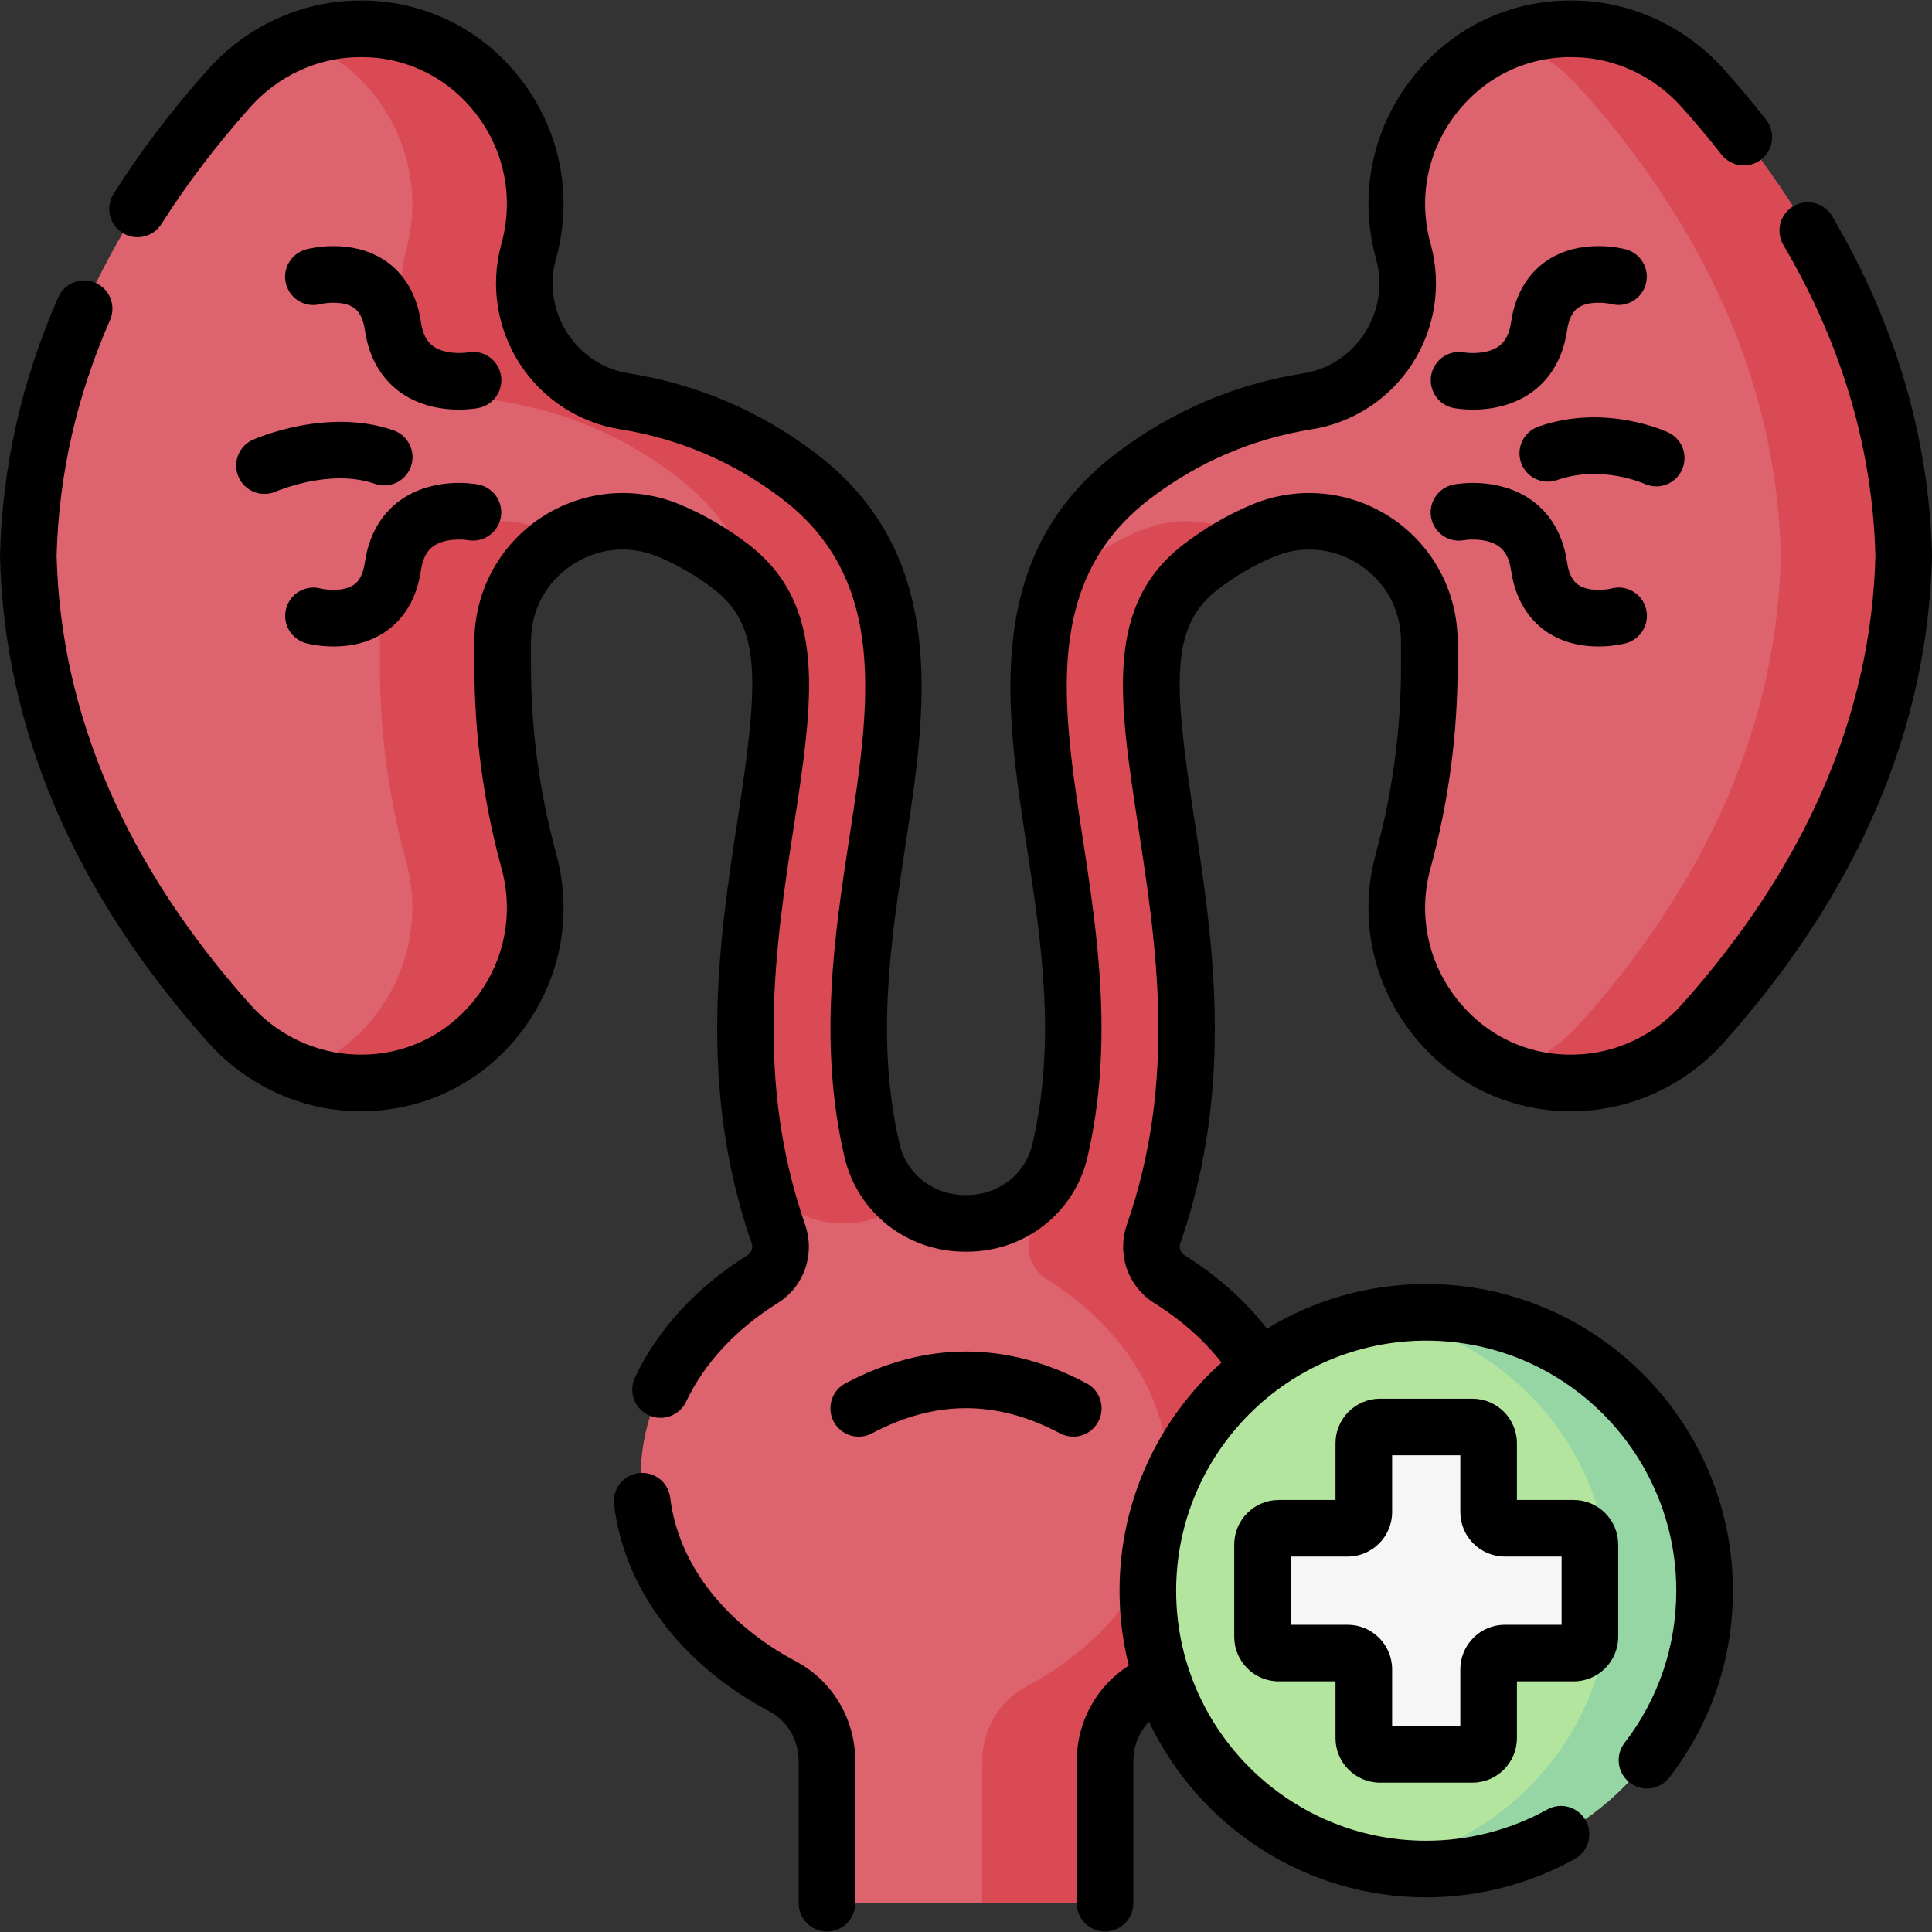 <svg id="Capa_1" enable-background="new 0 0 512 512" height="512" viewBox="0 0 512 512" width="512" xmlns="http://www.w3.org/2000/svg"><rect x="0" y="0" width="512" height="512" fill="#333333" stroke="none"/><g><path d="m451.22 23.335c-8.515-9.524-20.499-15.3-33.268-15.671-.305-.009-.608-.016-.911-.021-30.819-.558-53.322 29.079-45.189 58.812.035.129.07.258.105.386 4.895 18.042-6.944 36.563-25.405 39.507-16.931 2.7-32.586 9.371-46.35 19.875-31.828 24.289-26.192 61.079-20.742 96.658 3.882 25.341 8.151 53.235 1.437 82.052-2.662 11.425-12.98 19.298-24.711 19.278-.062 0-.124 0-.186 0s-.124 0-.186 0c-11.731.02-22.049-7.853-24.711-19.278-6.714-28.817-2.445-56.711 1.437-82.052 5.45-35.579 11.086-72.369-20.742-96.658-13.763-10.503-29.419-17.175-46.35-19.875-18.461-2.944-30.3-21.465-25.405-39.507.035-.129.07-.258.105-.386 8.133-29.732-14.37-59.369-45.189-58.812-.303.005-.606.012-.911.021-12.77.371-24.753 6.148-33.268 15.671-29.795 33.324-52.071 74.525-53.28 123.973 1.21 49.448 23.485 90.649 53.28 123.973 8.515 9.524 20.499 15.3 33.268 15.671.305.009.608.016.911.021 30.819.558 53.322-29.079 45.189-58.812-4.601-16.821-6.933-34.181-6.933-51.619v-6.543c0-22.718 23.12-38.131 44.086-29.384 5.739 2.394 11.176 5.547 16.296 9.454 16.893 12.891 14.802 32.273 9.289 68.267-4.759 31.064-10.501 68.648 3.381 108.639 1.559 4.49-.116 9.475-4.147 11.993-19.707 12.312-32.334 31.22-32.334 52.437 0 23.071 14.922 43.42 37.65 55.518 7.274 3.872 11.719 11.546 11.719 19.787v37.656h73.689v-37.656c0-8.241 4.444-15.915 11.719-19.787 22.728-12.098 37.65-32.447 37.65-55.518 0-21.217-12.628-40.125-32.334-52.437-4.031-2.518-5.705-7.503-4.147-11.993 13.882-39.991 8.14-77.575 3.381-108.639-5.513-35.993-7.604-55.376 9.289-68.267 5.119-3.907 10.557-7.06 16.296-9.454 20.967-8.747 44.086 6.666 44.086 29.384v6.543c0 17.438-2.332 34.799-6.933 51.619-8.133 29.732 14.37 59.369 45.189 58.812.303-.005.606-.012.911-.021 12.77-.371 24.753-6.148 33.268-15.671 29.795-33.324 52.07-74.525 53.28-123.973-1.209-49.448-23.484-90.649-53.279-123.973z" fill="#dd636e"/><g fill="#da4a54"><path d="m140.148 228.163c-4.601-16.821-6.933-34.181-6.933-51.62v-6.543c0-12.05 6.505-22.043 15.742-27.468-1.382-.685-2.783-1.324-4.203-1.917-20.967-8.747-44.086 6.666-44.086 29.384v6.543c0 17.438 2.332 34.799 6.933 51.619 6.541 23.913-6.742 47.751-28.224 55.881 4.656 1.749 9.598 2.761 14.67 2.909.305.009.608.016.911.021 30.82.561 53.323-29.077 45.19-58.809z"/><path d="m107.602 66.454c-.035.129-.07.258-.105.386-4.895 18.042 6.944 36.563 25.405 39.507 16.931 2.7 32.586 9.371 46.35 19.875 11.957 9.125 18.625 20.014 22.004 31.94 8.318 12.737 6.101 30.998 1.631 60.175-4.21 27.479-9.178 60.062-.662 94.898 4.622 6.754 12.446 10.99 21.043 10.975h.186s.124 0 .186 0c6.018.01 11.656-2.068 16.087-5.626-4.206-3.378-7.327-8.088-8.624-13.652-6.714-28.817-2.445-56.711 1.437-82.052 5.45-35.579 11.086-72.369-20.742-96.658-13.763-10.503-29.419-17.175-46.35-19.875-18.461-2.944-30.3-21.465-25.405-39.507.035-.129.07-.258.105-.386 8.133-29.732-14.37-59.369-45.189-58.812-.303.005-.606.012-.911.021-5.072.147-10.014 1.16-14.67 2.909 21.482 8.131 34.765 31.969 28.224 55.882z"/><path d="m451.22 23.335c-8.515-9.524-20.499-15.3-33.268-15.671-.305-.009-.608-.016-.911-.021-6.032-.109-11.738.952-16.965 2.93 7.067 2.655 13.465 7.021 18.598 12.762 29.795 33.324 52.07 74.525 53.28 123.973-1.21 49.448-23.485 90.649-53.28 123.973-5.133 5.741-11.532 10.108-18.598 12.762 5.227 1.978 10.934 3.04 16.965 2.93.303-.005.606-.012.911-.021 12.77-.371 24.753-6.148 33.268-15.671 29.795-33.324 52.07-74.525 53.28-123.973-1.21-49.448-23.485-90.649-53.28-123.973z"/><path d="m309.879 338.969c-4.031-2.518-5.706-7.503-4.147-11.993 13.882-39.991 8.14-77.575 3.381-108.639-5.513-35.993-7.604-55.376 9.289-68.267 3.853-2.941 7.887-5.453 12.093-7.537-8.178-4.802-18.498-6.024-28.344-1.917-5.739 2.394-11.176 5.547-16.296 9.454-3.199 2.441-5.714 5.116-7.657 8.091-5.615 19.82-2.141 42.505 1.261 64.718 3.882 25.341 8.151 53.235 1.437 82.052-.711 3.052-1.983 5.84-3.668 8.303-1.111 4.545-2.441 9.126-4.043 13.741-1.559 4.49.116 9.475 4.147 11.993 19.707 12.312 32.334 31.22 32.334 52.437 0 23.071-14.922 43.42-37.65 55.518-7.274 3.872-11.719 11.546-11.719 19.787v37.656h32.547v-37.656c0-8.241 4.445-15.915 11.719-19.787 22.728-12.098 37.65-32.447 37.65-55.518 0-21.216-12.627-40.124-32.334-52.436z"/></g><g><circle cx="377.962" cy="421.545" fill="#b3e59f" r="73.771"/><path d="m377.962 347.774c-4.263 0-8.435.382-12.5 1.076 34.786 5.94 61.272 36.216 61.272 72.696s-26.485 66.755-61.272 72.696c4.065.694 8.237 1.076 12.5 1.076 40.743 0 73.771-33.029 73.771-73.772.001-40.743-33.028-73.772-73.771-73.772z" fill="#95d6a4"/><path d="m417.034 405.009h-18.232c-2.377 0-4.303-1.927-4.303-4.303v-18.232c0-2.377-1.927-4.303-4.303-4.303h-24.467c-2.377 0-4.303 1.927-4.303 4.303v18.232c0 2.377-1.927 4.303-4.303 4.303h-18.233c-2.377 0-4.303 1.927-4.303 4.303v24.467c0 2.377 1.927 4.303 4.303 4.303h18.232c2.377 0 4.303 1.927 4.303 4.303v18.232c0 2.377 1.927 4.303 4.303 4.303h24.467c2.377 0 4.303-1.927 4.303-4.303v-18.232c0-2.377 1.927-4.303 4.303-4.303h18.232c2.377 0 4.303-1.927 4.303-4.303v-24.467c.002-2.377-1.925-4.303-4.302-4.303z" fill="#f6f6f6"/></g><g><path d="m151.559 149.747c6.889-4.589 15.218-5.396 22.855-2.209 5.128 2.14 10.051 4.997 14.634 8.494 12.922 9.861 12.025 24.607 6.425 61.169-4.809 31.39-10.793 70.455 3.709 112.233.424 1.223-.001 2.527-1.036 3.174-13.515 8.444-23.843 19.658-29.87 32.432-1.768 3.746-.164 8.216 3.583 9.983 1.034.487 2.123.719 3.195.719 2.812 0 5.508-1.59 6.788-4.302 4.796-10.166 13.183-19.194 24.252-26.111 7.007-4.378 9.992-12.937 7.258-20.813-13.283-38.265-7.849-73.742-3.053-105.043 5.262-34.354 9.064-59.175-12.152-75.364-5.603-4.276-11.645-7.78-17.958-10.414-12.164-5.075-25.977-3.74-36.948 3.57-10.974 7.312-17.526 19.551-17.526 32.736v6.542c0 18.104 2.422 36.137 7.199 53.599 3.292 12.036.779 24.6-6.895 34.47-7.371 9.478-18.349 14.871-30.206 14.871-.236 0-.473-.002-.709-.007l-.838-.02c-10.516-.306-20.683-5.107-27.895-13.174-33.011-36.921-50.293-76.949-51.369-118.974.546-21.336 5.31-42.357 14.16-62.481 1.667-3.792-.054-8.218-3.846-9.885-3.791-1.669-8.216.055-9.884 3.846-9.667 21.982-14.858 44.974-15.429 68.337-.003.122-.003.245 0 .367 1.119 45.752 19.687 89.083 55.186 128.788 9.944 11.122 24.028 17.745 38.644 18.17l.992.023c16.911.293 32.592-7.224 43.037-20.655 10.603-13.635 14.073-30.997 9.522-47.634-4.424-16.173-6.667-32.875-6.667-49.642v-6.542c-.002-8.278 3.951-15.66 10.842-20.253z"/><path d="m210.961 440.304c-19.067-10.15-31.219-25.961-33.34-43.378-.5-4.113-4.242-7.032-8.352-6.539-4.112.501-7.039 4.24-6.538 8.352 2.721 22.348 17.731 42.323 41.182 54.806 4.776 2.543 7.743 7.588 7.743 13.167v37.656c0 4.143 3.358 7.5 7.5 7.5s7.5-3.357 7.5-7.5v-37.656c-.001-11.137-6.015-21.256-15.695-26.408z"/><path d="m364.616 226.185c-4.551 16.637-1.08 33.999 9.523 47.635 10.24 13.169 25.518 20.664 42.054 20.663.329 0 .661-.003.992-.009l.983-.023c14.613-.425 28.697-7.048 38.642-18.17 35.5-39.705 54.067-83.036 55.187-128.788.003-.122.003-.245 0-.367-.761-31.098-9.662-61.32-26.459-89.827-2.103-3.568-6.7-4.755-10.27-2.654-3.568 2.103-4.757 6.7-2.654 10.27 15.452 26.224 23.655 53.944 24.383 82.396-1.075 42.024-18.357 82.053-51.368 118.974-7.213 8.066-17.38 12.868-27.894 13.174l-.831.02c-12.154.264-23.406-5.197-30.924-14.864-7.675-9.87-10.188-22.434-6.896-34.47 4.777-17.463 7.199-35.496 7.199-53.599v-6.542c0-13.186-6.552-25.424-17.526-32.736-10.972-7.312-24.784-8.645-36.948-3.57-6.312 2.634-12.354 6.138-17.958 10.414-21.217 16.189-17.414 41.011-12.151 75.364 4.795 31.301 10.229 66.778-3.054 105.044-2.734 7.876.251 16.435 7.259 20.812 7.049 4.405 13.138 9.794 17.814 15.744-16.583 14.89-27.029 36.483-27.029 60.472 0 6.848.852 13.501 2.454 19.859-8.565 5.411-13.801 14.917-13.801 25.307v37.656c0 4.143 3.357 7.5 7.5 7.5s7.5-3.357 7.5-7.5v-37.656c0-3.997 1.523-7.72 4.143-10.445 13.044 27.493 41.076 46.55 73.475 46.55 13.758 0 27.367-3.515 39.358-10.165 3.622-2.009 4.93-6.573 2.921-10.196-2.008-3.622-6.575-4.934-10.196-2.921-9.771 5.418-20.864 8.282-32.083 8.282-36.542 0-66.271-29.729-66.271-66.271s29.729-66.271 66.271-66.271 66.271 29.729 66.271 66.271c0 14.729-4.742 28.681-13.715 40.348-2.525 3.284-1.91 7.992 1.373 10.518 3.285 2.525 7.993 1.91 10.518-1.373 11.007-14.313 16.824-31.427 16.824-49.492 0-44.813-36.458-81.271-81.271-81.271-15.443 0-29.893 4.33-42.202 11.838-5.792-7.48-13.142-14.027-21.908-19.503-1.034-.646-1.46-1.951-1.036-3.173 14.504-41.779 8.52-80.845 3.71-112.234-5.601-36.562-6.498-51.308 6.425-61.169 4.583-3.497 9.507-6.355 14.634-8.494 7.638-3.186 15.968-2.38 22.855 2.209 6.892 4.593 10.844 11.975 10.844 20.254v6.542c.001 16.761-2.242 33.463-6.667 49.637z"/><path d="m32.43 61.694c3.501 2.215 8.134 1.172 10.348-2.328 6.67-10.542 14.608-20.982 23.592-31.031 7.213-8.066 17.38-12.868 27.894-13.174l.831-.02c.237-.005.473-.007.709-.007 11.865 0 22.844 5.394 30.214 14.872 7.674 9.869 10.188 22.433 6.894 34.474l-.108.396c-2.902 10.697-1.102 22.192 4.94 31.539 6.005 9.288 15.672 15.608 26.522 17.338 15.796 2.52 30.257 8.721 42.981 18.431 28.291 21.59 23.233 54.605 17.878 89.561-3.924 25.619-8.373 54.655-1.328 84.89 3.442 14.772 16.583 25.076 31.958 25.076h.474c15.386-.001 28.529-10.305 31.971-25.076 7.044-30.234 2.596-59.271-1.329-84.89-5.354-34.955-10.412-67.971 17.879-89.561 12.725-9.71 27.186-15.911 42.98-18.431 10.851-1.729 20.519-8.05 26.522-17.339 6.042-9.347 7.843-20.842 4.938-31.548l-.106-.392c-3.292-12.036-.779-24.6 6.896-34.469 7.517-9.667 18.805-15.106 30.914-14.865l.839.02c10.515.306 20.683 5.107 27.895 13.174 3.702 4.14 7.267 8.393 10.595 12.64 2.557 3.261 7.271 3.829 10.53 1.276 3.26-2.556 3.831-7.27 1.276-10.53-3.528-4.5-7.302-9.003-11.219-13.384-9.945-11.122-24.029-17.745-38.644-18.17l-.991-.023c-16.905-.337-32.592 7.223-43.036 20.655-10.604 13.635-14.074 30.997-9.524 47.629l.103.377c1.789 6.595.674 13.69-3.061 19.468-3.752 5.804-9.536 9.593-16.288 10.669-18.272 2.914-35 10.087-49.718 21.319-35.365 26.988-29.118 67.772-23.605 103.756 3.9 25.465 7.935 51.797 1.546 79.214-1.85 7.941-8.986 13.48-17.375 13.48h-.448c-8.375 0-15.512-5.539-17.362-13.48-6.388-27.417-2.354-53.749 1.546-79.214 5.512-35.983 11.76-76.768-23.605-103.756-14.717-11.232-31.445-18.405-49.719-21.319-6.751-1.076-12.535-4.865-16.287-10.669-3.734-5.777-4.85-12.873-3.063-19.458l.104-.382c4.551-16.637 1.08-33.998-9.522-47.634-10.446-13.432-26.161-20.948-43.047-20.655l-.984.023c-14.613.425-28.697 7.048-38.642 18.17-9.534 10.663-17.974 21.77-25.086 33.01-2.215 3.5-1.172 8.133 2.328 10.348z"/><path d="m132.735 99.369c-.771-4.07-4.664-6.752-8.734-5.979-1.565.265-6.274.495-9.225-1.647-1.728-1.255-2.781-3.329-3.221-6.342-1.342-9.207-5.986-14.02-9.645-16.435-8.82-5.82-19.559-3.209-20.754-2.892-4.003 1.062-6.418 5.176-5.356 9.18 1.062 4.003 5.139 6.4 9.142 5.334 1.398-.347 6.007-.918 8.744.923.588.396 2.376 1.599 3.026 6.054 1.307 8.965 5.834 13.88 9.402 16.425 5.282 3.767 11.333 4.568 15.528 4.568 2.692 0 4.62-.33 5.088-.419 4.07-.771 6.775-4.699 6.005-8.77z"/><path d="m81.156 170.466c.584.155 3.443.857 7.245.857 3.982 0 8.997-.771 13.509-3.749 3.659-2.415 8.303-7.228 9.645-16.435.439-3.013 1.493-5.087 3.221-6.342 2.951-2.144 7.659-1.914 9.164-1.657 4.067.769 7.994-1.904 8.764-5.974.771-4.07-1.904-7.994-5.974-8.765-1.195-.227-11.944-2.035-20.616 4.148-3.568 2.545-8.095 7.459-9.402 16.425-.649 4.455-2.438 5.658-3.026 6.054-2.73 1.836-7.326 1.271-8.735.925-3.991-1.034-8.065 1.352-9.122 5.34-1.061 4.005 1.324 8.112 5.327 9.173z"/><path d="m99.343 128.217c3.91 1.372 8.189-.685 9.56-4.594 1.372-3.908-.685-8.188-4.593-9.561-17.567-6.162-36.492 2.128-37.29 2.485-3.773 1.686-5.461 6.102-3.787 9.88 1.239 2.799 3.987 4.461 6.867 4.461 1.009 0 2.035-.205 3.017-.636.142-.061 14.364-6.202 26.226-2.035z"/><path d="m385.27 108.139c.468.089 2.395.419 5.088.419 4.194 0 10.246-.802 15.527-4.568 3.567-2.545 8.096-7.46 9.402-16.425.649-4.456 2.438-5.658 3.025-6.054 2.731-1.836 7.325-1.271 8.734-.925 3.98 1.027 8.064-1.353 9.121-5.34 1.062-4.004-1.322-8.11-5.326-9.172-1.196-.317-11.936-2.929-20.753 2.892-3.66 2.415-8.304 7.228-9.646 16.435-.438 3.013-1.492 5.087-3.221 6.342-2.949 2.142-7.657 1.914-9.164 1.658-4.068-.77-7.994 1.904-8.764 5.975-.768 4.069 1.906 7.992 5.977 8.763z"/><path d="m379.265 137.172c.771 4.069 4.659 6.745 8.734 5.979 1.566-.267 6.273-.496 9.225 1.646 1.728 1.255 2.781 3.329 3.22 6.342 1.342 9.207 5.985 14.02 9.646 16.435 4.513 2.979 9.526 3.749 13.509 3.749 3.8 0 6.66-.702 7.244-.857 4.004-1.062 6.418-5.176 5.356-9.18s-5.146-6.396-9.143-5.334c-1.399.346-6.008.918-8.743-.923-.588-.396-2.376-1.598-3.025-6.054-1.307-8.966-5.835-13.88-9.402-16.425-8.672-6.183-19.417-4.375-20.616-4.148-4.071.771-6.776 4.701-6.005 8.77z"/><path d="m445.703 124.594c1.766-3.747.16-8.216-3.586-9.982-.678-.319-16.776-7.743-34.428-1.549-3.908 1.372-5.965 5.652-4.594 9.561 1.373 3.909 5.655 5.964 9.561 4.594 11.635-4.081 22.83.857 23.1.979 1.023.476 2.099.701 3.158.701 2.814 0 5.51-1.591 6.789-4.304z"/><path d="m291.057 376.741c1.94-3.659.548-8.198-3.112-10.14-21.198-11.242-42.694-11.242-63.891 0-3.659 1.941-5.052 6.48-3.112 10.14 1.942 3.66 6.48 5.053 10.14 3.112 16.768-8.893 33.069-8.892 49.835 0 1.119.594 2.322.876 3.507.876 2.688-.001 5.286-1.448 6.633-3.988z"/><path d="m417.034 397.509h-15.036v-15.036c0-6.508-5.295-11.803-11.803-11.803h-24.467c-6.508 0-11.803 5.295-11.803 11.803v15.036h-15.035c-6.508 0-11.803 5.295-11.803 11.803v24.467c0 6.509 5.295 11.804 11.803 11.804h15.036v15.035c0 6.509 5.295 11.804 11.803 11.804h24.467c6.508 0 11.803-5.295 11.803-11.804v-15.035h15.036c6.508 0 11.803-5.295 11.803-11.804v-24.467c-.001-6.508-5.296-11.803-11.804-11.803zm-3.197 33.073h-15.035c-6.509 0-11.804 5.295-11.804 11.803v15.036h-18.072v-15.036c0-6.508-5.295-11.803-11.804-11.803h-15.035v-18.073h15.035c6.509 0 11.804-5.295 11.804-11.804v-15.035h18.072v15.035c0 6.509 5.295 11.804 11.804 11.804h15.035z"/></g></g></svg>